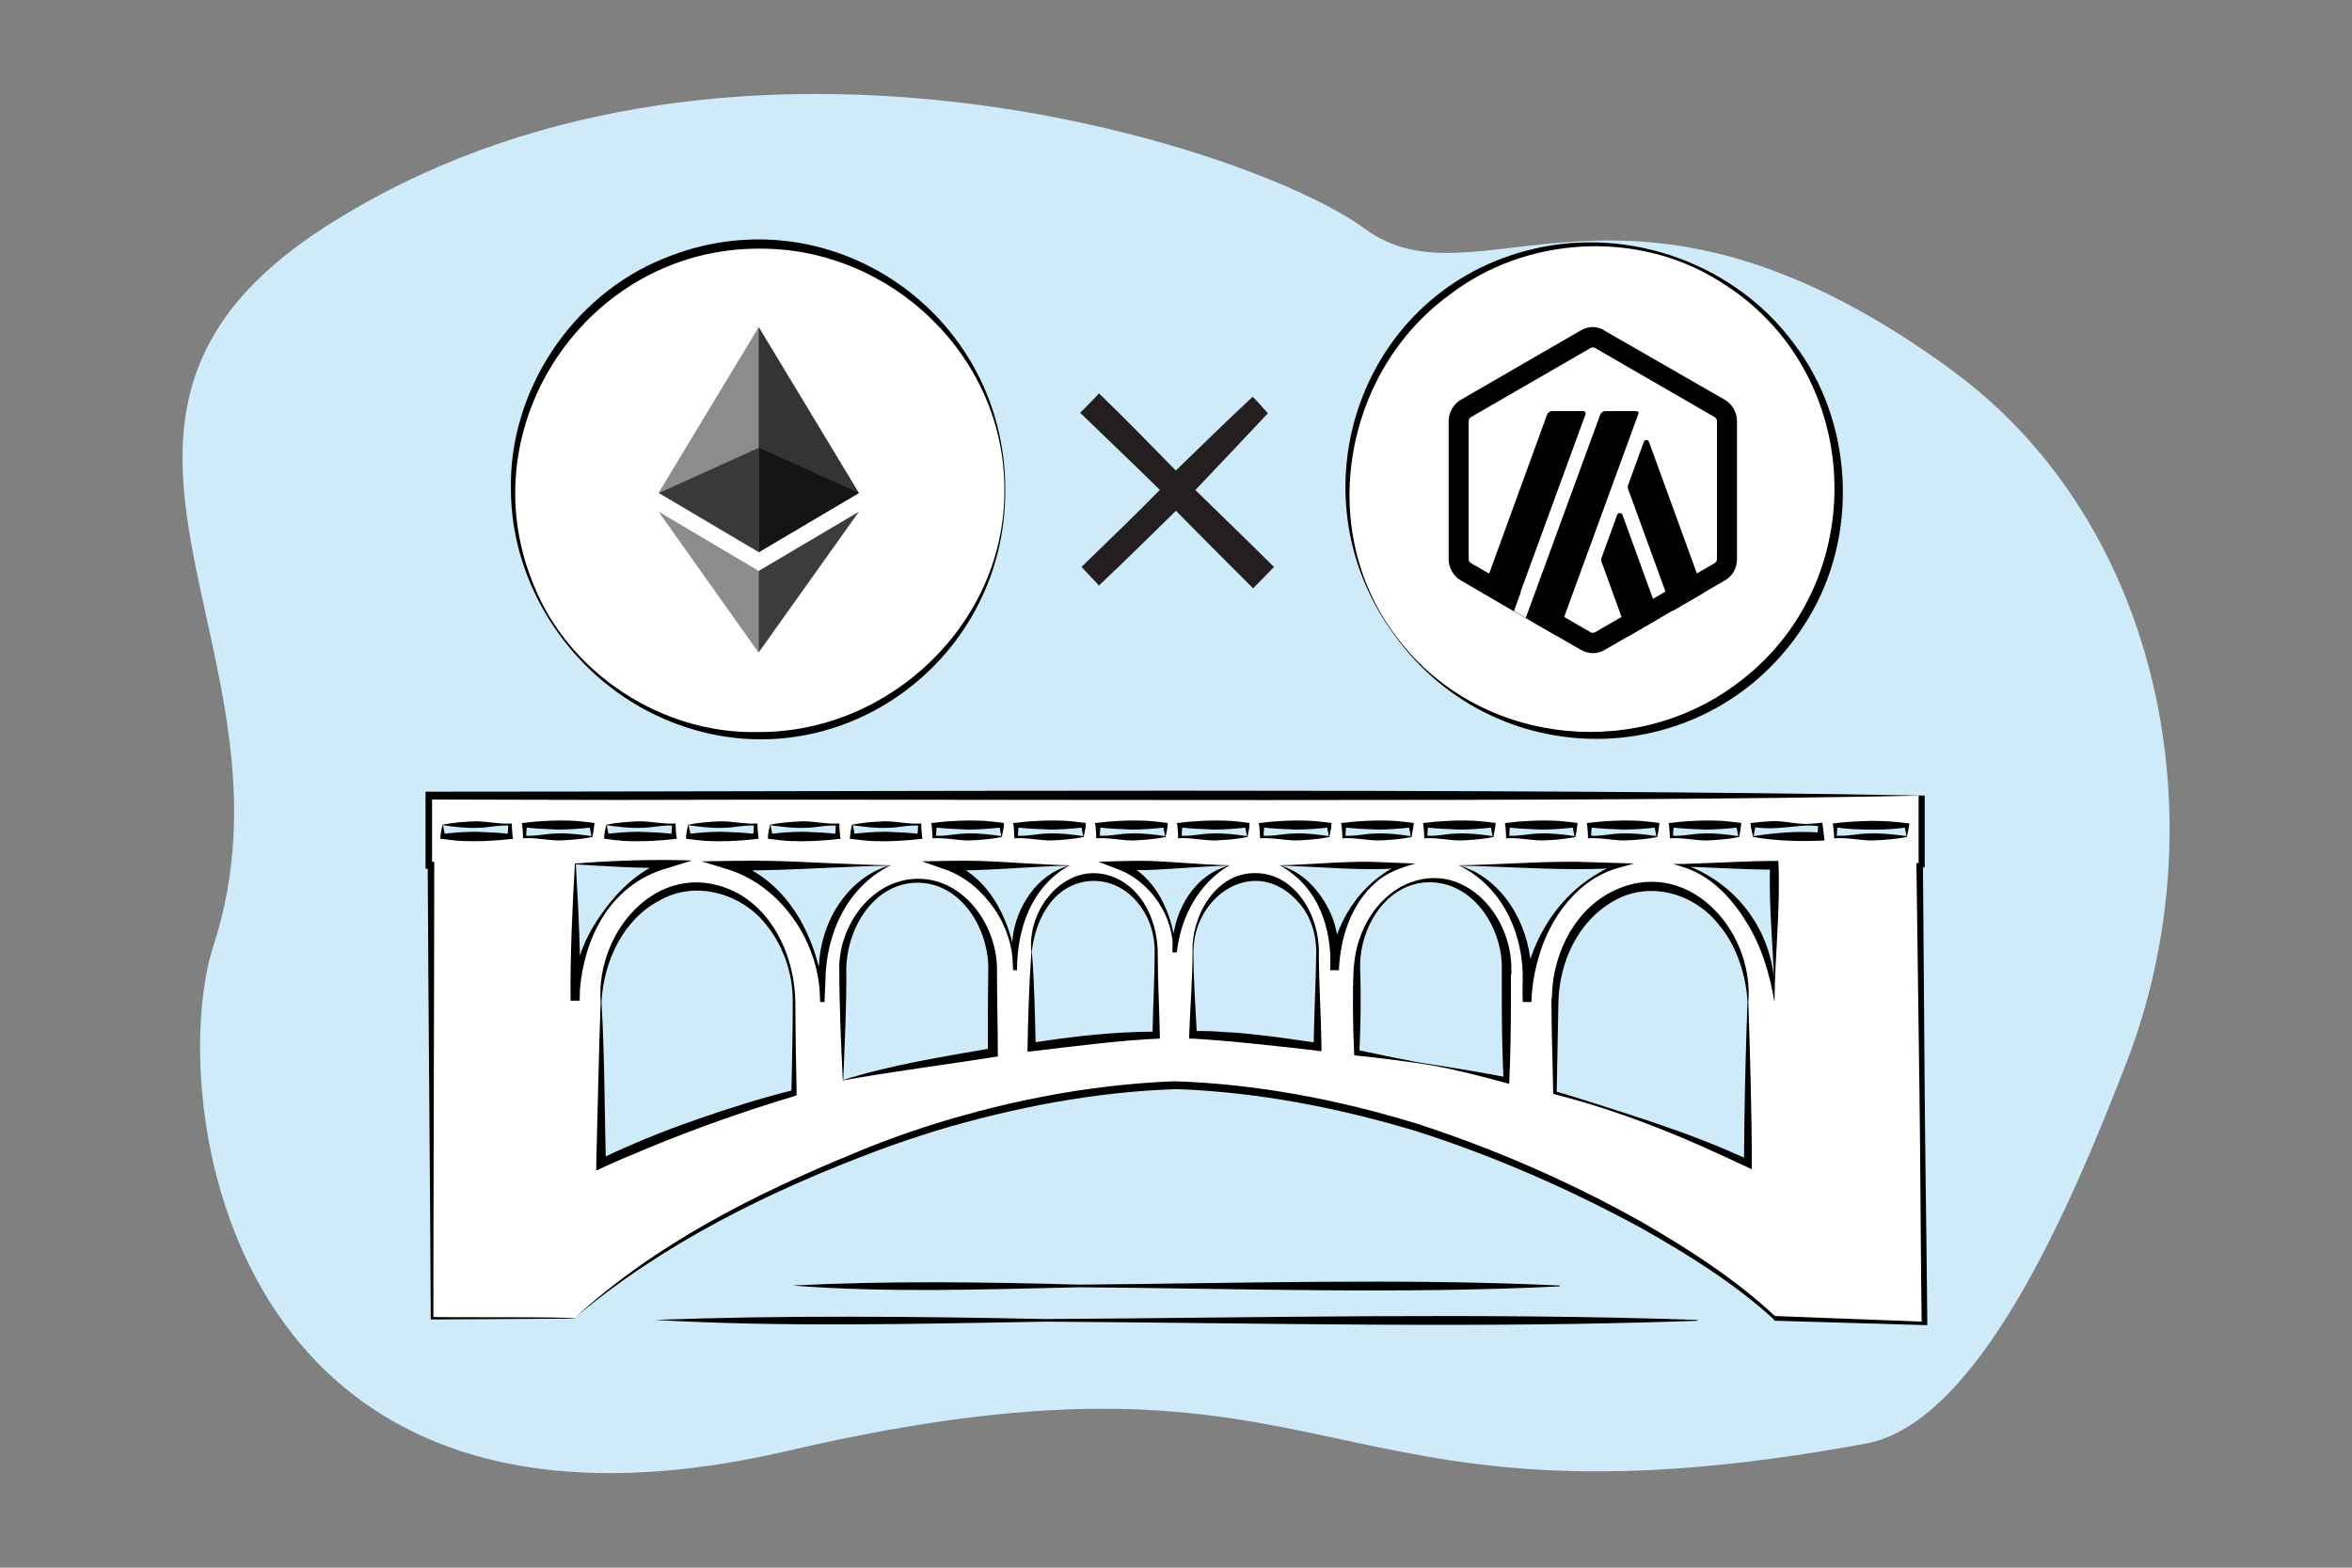 <?xml version="1.0" encoding="utf-8"?>
<!-- Generator: Adobe Illustrator 26.0.2, SVG Export Plug-In . SVG Version: 6.00 Build 0)  -->
<svg version="1.1" id="Layer_1" xmlns="http://www.w3.org/2000/svg" xmlns:xlink="http://www.w3.org/1999/xlink" x="0px" y="0px"
	 viewBox="0 0 540 360" style="enable-background:new 0 0 540 360;" xml:space="preserve">
<rect x="0" y="0" width="540" height="360" fill="#808080" stroke="none"/>
<style type="text/css">
	.st0{fill:#CFEBF9;}
	.st1{fill-rule:evenodd;clip-rule:evenodd;fill:#CFEBF9;}
	.st2{fill:#F9D4D4;}
	.st3{fill:#C4F2D3;}
	.st4{fill:#FFFFFF;}
	.st5{opacity:0.3;}
	.st6{fill:#FFFFFF;stroke:#000000;stroke-miterlimit:10;}
	.st7{fill:#0042EA;}
	.st8{fill:#1D2028;}
	.st9{fill:url(#SVGID_1_);}
	.st10{fill:url(#SVGID_00000152236151056742001820000011694215897792416930_);}
	.st11{fill:#191919;}
	.st12{fill:#FF370A;}
	.st13{fill:#0D0B33;}
	.st14{fill-rule:evenodd;clip-rule:evenodd;fill:#0D0B33;}
	.st15{fill:#4A21EF;}
	.st16{stroke:#000000;stroke-width:2;stroke-miterlimit:10;}
	.st17{fill-rule:evenodd;clip-rule:evenodd;fill:#50AF95;}
	.st18{fill-rule:evenodd;clip-rule:evenodd;fill:#FFFFFF;}
	.st19{fill:#161616;}
	.st20{fill:#F4F7FE;}
	.st21{fill:#231F20;}
	.st22{opacity:0.4;}
	.st23{clip-path:url(#SVGID_00000067932212929905458180000017814325875667792533_);fill:#DDE1F4;}
	.st24{fill:none;}
	.st25{fill:#565251;}
	.st26{fill:#575354;}
	.st27{fill:#9294A1;}
	.st28{fill:#161618;}
	.st29{fill:#454344;}
	.st30{fill:#555150;}
	.st31{fill:#656160;}
	.st32{fill:#797981;}
	.st33{fill:#222222;}
	.st34{fill-rule:evenodd;clip-rule:evenodd;}
	.st35{fill:#213147;}
	.st36{fill:#12AAFF;}
	.st37{fill:#9DCCED;}
	.st38{fill:#343434;}
	.st39{fill:#8C8C8C;}
	.st40{fill:#3C3C3B;}
	.st41{fill:#141414;}
	.st42{fill:#393939;}
</style>
<path class="st0" d="M488,244.6c21.7-55.5,8.5-123.9-39.5-159.3c-0.7-0.6-1.5-1.1-2.3-1.7c-73.7-52.8-106.8-11.9-132.9-31.1
	S165-6.1,74.5,52.2c-69,44.5-3.5,97.4-25.5,165c-10.9,33.5,1.7,146.2,131.7,116s118.9,22,247.7-1.7
	C454.2,326.7,475.2,277.6,488,244.6z"/>
<g>
	<g>
		<g>
			<g>
				<circle class="st4" cx="174.2" cy="112.5" r="56.4"/>
				<path d="M230.8,112.5c0.2,40.5-40.7,68.9-78.3,52.6c-20.7-8.9-35.1-30-35.2-52.6c-0.5-22.7,14-44.6,35-53.1
					C190.1,43.7,230.9,71.8,230.8,112.5L230.8,112.5z M230.6,112.5c0.1-30.6-26-55.6-56.3-55.4C135,57,107.5,97.6,122.4,134
					c8.1,20.7,29.8,34.7,51.8,34.1C204.4,168.2,230.8,143,230.6,112.5L230.6,112.5z"/>
			</g>
			<g>
				<path class="st38" d="M174.2,75.1l-0.5,1.7v49.5l0.5,0.5l23-13.6L174.2,75.1z"/>
				<path class="st39" d="M174.2,75.1l-23,38.1l23,13.6v-24V75.1z"/>
				<path class="st40" d="M174.2,131.1l-0.3,0.3v17.6l0.3,0.8l23-32.3L174.2,131.1z"/>
				<path class="st39" d="M174.2,149.9v-18.8l-23-13.6L174.2,149.9z"/>
				<path class="st41" d="M174.2,126.8l23-13.6l-23-10.4V126.8z"/>
				<path class="st42" d="M151.3,113.2l23,13.6v-24L151.3,113.2z"/>
			</g>
		</g>
		<g>
			<g>
				<circle class="st4" cx="365.7" cy="112.5" r="56.4"/>
				<path d="M320.2,145.9c-24.1-32.6-7.9-79.6,32.1-88.8c22-5.1,46,3.5,59.5,21.7c13.8,18,15.1,44.2,3.2,63.5
					C393.6,177.4,344.1,178.9,320.2,145.9L320.2,145.9z M320.3,145.8c18,24.7,53.9,29.4,78.2,11.4c31.7-23.1,29.9-72.1-3.7-92.6
					c-18.8-11.9-44.5-10.4-62,3.1C308.5,85.4,302.1,121.4,320.3,145.8L320.3,145.8z"/>
			</g>
			<g>
				<g>
					<path class="st4" d="M335.1,97.9v29.3c0,1.9,1,3.6,2.6,4.5l25.4,14.7c1.6,0.9,3.6,0.9,5.2,0l25.4-14.7c1.6-0.9,2.6-2.7,2.6-4.5
						V97.9c0-1.9-1-3.6-2.6-4.5l-25.4-14.7c-1.6-0.9-3.6-0.9-5.2,0l-25.4,14.7C336.1,94.3,335.1,96,335.1,97.9z"/>
					<g>
						<g>
							<g>
								<path d="M371.3,118.2l-3.6,9.9c-0.1,0.3-0.1,0.6,0,0.9l6.2,17.1l7.2-4.2l-8.6-23.7C372.3,117.7,371.5,117.7,371.3,118.2z"/>
							</g>
							<g>
								<path d="M378.6,101.5c-0.2-0.6-1-0.6-1.2,0l-3.6,9.9c-0.1,0.3-0.1,0.6,0,0.9l10.2,28l7.2-4.2L378.6,101.5z"/>
							</g>
						</g>
					</g>
					<path d="M365.7,79.8c0.2,0,0.4,0,0.5,0.1l27.5,15.9c0.3,0.2,0.5,0.5,0.5,0.9v31.7c0,0.4-0.2,0.7-0.5,0.9l-27.5,15.9
						c-0.2,0.1-0.3,0.1-0.5,0.1s-0.4,0-0.5-0.1l-27.5-15.9c-0.3-0.2-0.5-0.5-0.5-0.9V96.7c0-0.4,0.2-0.7,0.5-0.9l27.5-15.9
						C365.4,79.8,365.6,79.8,365.7,79.8 M365.7,75.1c-1,0-2,0.3-2.8,0.8l-27.5,15.9c-1.7,1-2.8,2.9-2.8,4.9v31.7
						c0,2,1.1,3.9,2.8,4.9l27.5,15.9c0.9,0.5,1.9,0.8,2.8,0.8c1,0,2-0.3,2.8-0.8l27.5-15.9c1.8-1,2.8-2.9,2.8-4.9V96.7
						c0-2-1.1-3.9-2.8-4.9l-27.5-15.8C367.7,75.4,366.7,75.1,365.7,75.1L365.7,75.1z"/>
					<polygon class="st4" points="347.6,140.3 350.1,133.4 355.2,137.6 350.4,141.9 					"/>
					<g>
						<path d="M363.4,94.4h-7c-0.5,0-1,0.3-1.2,0.8l-14.9,40.9l7.2,4.2L364,95.2C364.2,94.8,363.9,94.4,363.4,94.4z"/>
						<path d="M375.6,94.4h-7c-0.5,0-1,0.3-1.2,0.8l-17.1,46.7l7.2,4.2l18.6-50.9C376.4,94.8,376.1,94.4,375.6,94.4z"/>
					</g>
				</g>
			</g>
		</g>
	</g>
	<g>
		<path class="st4" d="M132,230.1 M132,302.8c0,0,20-20.4,68.8-39.2c36.9-14.2,68.8-14.4,68.8-14.4s32,0.2,68.8,14.4
			c48.7,18.7,68.7,39.1,68.8,39.2v0l34.3,1.2l-1-95.1l-0.1-10.1h0.5v-6.7h0v-7.7v-1.3v-0.3H269.7H98.3v0.3v6.4v2.7h0v6.7h0.5l0,2.7
			L99,302.8L132,302.8 M407.4,230c-0.6-15.1-9.4-27.6-21.1-31.3h21.1V230z M401.3,230.1v37c-8.1-3.8-23.7-10.5-44.3-16.2v-20.8h0
			c0-14.7,9.9-26.6,22.2-26.6C391.4,203.5,401.4,215.4,401.3,230.1L401.3,230.1z M335,198.8h36.7c-11.8,3.7-20.5,16.2-21.1,31.4
			v-7.3C350.1,211.5,343.7,202,335,198.8z M139.3,189.4h15.5v2.7h-15.5V189.4z M135.9,192.1h-15.5v-2.7h15.5V192.1z M158.1,189.4
			h15.5v2.7h-15.5V189.4z M176.9,189.4h15.5v2.7h-15.5V189.4z M195.7,189.4h15.5v2.7h-15.5V189.4z M402.6,192.1v-2.7H418v2.7H402.6z
			 M399.2,192.1h-15.5v-2.7h15.5V192.1z M380.4,192.1h-15.5v-2.7h15.5V192.1z M361.6,192.1h-15.5v-2.7h15.5V192.1z M342.8,192.1
			h-15.5v-2.7h15.5V192.1z M324,192.1h-15.5v-2.7H324V192.1z M305.2,192.1h-15.5v-2.7h15.5V192.1z M282.2,198.8
			c-7,2.8-12.1,10.6-12.5,19.9c-0.4-9.3-5.5-17-12.5-19.9H282.2z M286.4,192.1h-15.5v-2.7h15.5V192.1z M267.6,192.1h-15.5v-2.7h15.5
			V192.1z M248.8,192.1h-15.5v-2.7h15.5V192.1z M229.9,192.1h-15.5v-2.7h15.5V192.1z M245.5,198.8c-7,2.8-12.1,10.6-12.5,19.9v4.2
			c-0.4-11.4-6.9-20.9-15.6-24.1H245.5z M236.8,218.6c0-9.5,6.4-17.2,14.3-17.2c7.9,0,14.3,7.7,14.3,17.2h0v19.1
			c-4.4,0.1-13,0.6-28.6,2.7L236.8,218.6L236.8,218.6z M273.9,218.6L273.9,218.6c0-9.5,6.4-17.2,14.3-17.2s14.3,7.7,14.3,17.2h0
			v21.8c-15.7-2.2-24.2-2.7-28.6-2.7V218.6z M293.9,198.8H322c-8.7,3.2-15.1,12.7-15.6,24.1v-4.2
			C306.1,209.4,300.9,201.6,293.9,198.8z M437.7,192.1h-16.4v-2.7h16.4V192.1z M101.6,189.4h15.5v2.7h-15.5V189.4z M204.4,198.8
			c-8.7,3.2-15.1,12.7-15.6,24.1v7.3c-0.6-15.1-9.4-27.6-21.1-31.4H204.4z M138,230.1c0-14.7,9.9-26.6,22.2-26.6
			s22.2,11.9,22.2,26.6h0v20.8c-20.6,5.7-36.2,12.4-44.3,16.2L138,230.1L138,230.1z M193.5,248v-25.2h0c0-11.4,7.7-20.7,17.2-20.7
			s17.2,9.2,17.2,20.7h0v18.9c-5.1,0.8-10.7,1.7-17,2.8C204.9,245.5,199.1,246.7,193.5,248z M328.5,244.5c-6.3-1.1-11.9-2-17-2.8
			v-18.9h0c0-11.4,7.7-20.7,17.2-20.7c9.5,0,17.2,9.2,17.2,20.7h0V248C340.3,246.7,334.5,245.5,328.5,244.5z M132.1,198.4h21.1
			c-11.7,3.7-20.5,16.2-21.1,31.3V198.4z"/>
		<g>
			<path d="M131.9,302.7c18.5-17,41.4-28.5,64.5-38c4-1.7,9.1-3.6,13.2-5c19.4-6.5,39.6-10.6,60-11.4c18.9,0.6,37.6,4.2,55.6,9.7
				c17.9,5.8,35.3,13.4,51.7,22.6c10.9,6.3,21.5,13.1,30.7,21.7c0,0,0.2,0.2,0.2,0.2s0,0.2,0,0.2c0,0-0.5-0.5-0.5-0.5
				c0,0,34.3,1.3,34.3,1.3s-0.4,0.4-0.4,0.4c-0.2-13.1-0.3-39.5-0.5-52.6c0,0-0.7-52.6-0.7-52.6s0-0.5,0-0.5s0.5,0,0.5,0
				s0.5,0,0.5,0s-0.5,0.5-0.5,0.5s0-6.7,0-6.7s0.5,0.5,0.5,0.5c0,0-0.5,0-0.5,0c0,0,0-0.5,0-0.5s0-9.3,0-9.3
				c-75.8,1.7-222.6,0.7-299.4,1c0,0-42.8-0.1-42.8-0.1l0.9-0.9c0,0,0,9.3,0,9.3s0,0.8,0,0.8c0,0-0.8,0-0.8,0c0,0,0.8-0.8,0.8-0.8
				s0,6.7,0,6.7s-0.8-0.8-0.8-0.8l0.5,0c0,0,0.8,0,0.8,0c0,26.3-0.2,78.5-0.2,104.8c0,0-0.3-0.3-0.3-0.3c0,0.2,33.3-0.1,32.9,0.4
				c0,0-32.9,0.2-32.9,0.2l-0.3,0c0,0,0-0.3,0-0.3c-0.1-25.9-0.6-78.1-0.7-104c0,0,0.8,0.8,0.8,0.8s-0.5,0-0.5,0s-0.8,0-0.8,0l0-0.8
				l0-6.7c0,0,0-0.8,0-0.8c0,0,0.8,0,0.8,0c0,0-0.8,0.8-0.8,0.8s0-9.3,0-9.3s0-0.9,0-0.9s0.9,0,0.9,0c96.7,0,246.3-0.9,343.3,0.9
				c0,0,0,9.3,0,9.3c0,0-0.5-0.5-0.5-0.5c0,0,0.5,0,0.5,0s0,0.5,0,0.5s0,6.7,0,6.7s0,0.5,0,0.5c-0.2,0-0.7,0-0.9,0
				c0,0,0.5-0.5,0.5-0.5l0.4,52.6c0.1,13.3,0.5,39.7,0.6,53c0,0-0.4,0-0.4,0c0,0-34.3-1-34.3-1s-0.5,0-0.5,0s0-0.5,0-0.5
				c0,0,0.2,0.4,0.2,0.4c-9.1-8.4-19.9-15.1-30.7-21.2c-16.4-8.9-33.7-16.5-51.5-22.2c-17.9-5.4-36.4-9-55.1-9.7
				c-18.7,0.6-37.3,4.2-55.1,9.5c-4.1,1.3-9.3,3-13.3,4.5C176.6,273.5,151.9,285.7,131.9,302.7L131.9,302.7z"/>
			<path d="M407.4,230.1c-1.1-6.5-3-13-6.6-18.6c-3.4-5.5-8.2-10.6-14.7-12.5c0,0-2-0.6-2-0.6s2.1,0,2.1,0
				c7.4-0.2,14.7-0.7,22.1-0.7C408.8,208.4,407.5,219.6,407.4,230.1L407.4,230.1z M407.4,229.9c0-10.5-1.4-20.7-1-31.2c0,0,1,1,1,1
				c-7,0-14.1-0.5-21.1-0.7c0,0,0.1-0.6,0.1-0.6C399.8,203,408.3,215.8,407.4,229.9L407.4,229.9z"/>
			<path d="M401.4,230.2c0.4,11.8,0.8,25.2,0.8,36.9c0,0,0,1.4,0,1.4c-4-1.9-8-3.7-12-5.5c-10.9-4.8-22.1-8.9-33.6-11.8
				c-0.1-7-0.4-14.1-0.4-21.1c0,0,0-0.8,0-0.8c0,0,0.8,0,0.9,0c0,0-0.8,0.8-0.8,0.8c-0.2-9.8,4.4-20.3,13.3-25.1
				C386.8,195.9,402.8,213.2,401.4,230.2L401.4,230.2z M401.2,230.1c-0.2-5.4-2.3-12.7-6.3-17.4c-5.6-7.5-16.1-10.6-24.4-5.8
				c-8.2,4.6-12.5,14-12.7,23.3c0,0,0,0.8,0,0.8c0,0-0.8,0-0.8,0c0,0,0.8-0.8,0.8-0.8c-0.1,6.9-0.3,13.9-0.4,20.8
				c0,0-0.3-0.4-0.3-0.4c3.8,1.1,7.5,2.3,11.3,3.5c7.5,2.4,15,4.8,22.4,7.7c3.7,1.4,7.3,3,10.9,4.6l-1.3,0.8l0.1-9.4
				C400.6,249.2,400.9,238.6,401.2,230.1L401.2,230.1z"/>
			<path d="M334.9,198.7c8.6-0.1,18.4-0.9,27.4-0.8c4.3,0.1,8.7,0.3,12.9,0.4c0,0-3.3,0.9-3.3,0.9c-9.8,2.6-16.3,11.8-18.8,21.2
				c-0.9,3.2-1.4,6.4-1.5,9.7l-2,0c0-1.6-0.1-3.1,0-4.7C349.9,214.6,345,203.6,334.9,198.7L334.9,198.7z M335.1,198.8
				c0.6,0.2,1.1,0.3,1.6,0.5c0.3,0.2,1.3,0.6,1.6,0.7c9.1,4.8,13.7,15.4,13.3,25.4c0,1.6,0,3.1,0,4.7l-2,0c0.5-13.6,9-26.9,22-31.8
				c0,0,0.2,1,0.2,1C359.2,200.1,347.8,199,335.1,198.8L335.1,198.8z"/>
			<path d="M139.2,189.4c2.3-0.5,5-0.7,7.5-0.8c2.8,0,5.6,0.7,8.4,0.5c0,1,0.1,2,0.2,3c0,0,0.1,0.5,0.1,0.5c-4,0.5-8.1,0.7-12.2,0.5
				c-1.5-0.1-3-0.3-4.5-0.5C138.7,191.5,139,190.2,139.2,189.4L139.2,189.4z M139.3,189.5c0.2,1,0.4,1.8,0.5,2.6l-0.6-0.6
				c2.6-0.3,5.1-0.5,7.7-0.5c2.6,0.1,5.2,0.2,7.7,0.5c0,0-0.5,0.5-0.5,0.5c0.1-0.9,0.2-1.8,0.2-2.7l0.3,0.3
				c-2.5-0.2-4.9,0.5-7.4,0.5C144.6,190.2,142.1,189.9,139.3,189.5L139.3,189.5z"/>
			<path d="M136,192.2c-2.3,0.5-5,0.7-7.5,0.8c-2.8,0-5.6-0.7-8.4-0.5c0-1-0.1-2-0.2-3c0,0-0.1-0.5-0.1-0.5c4-0.5,8.1-0.7,12.2-0.5
				c1.5,0.1,3,0.3,4.5,0.5C136.4,190.1,136.2,191.3,136,192.2L136,192.2z M135.8,192c-0.2-1-0.4-1.8-0.5-2.6l0.6,0.6
				c-2.6,0.3-5.1,0.5-7.7,0.5c-2.6-0.1-5.2-0.2-7.7-0.5c0,0,0.5-0.5,0.5-0.5c-0.1,0.9-0.2,1.8-0.2,2.7c0,0-0.3-0.3-0.3-0.3
				c2.5,0.2,4.9-0.5,7.4-0.5C130.5,191.3,133,191.6,135.8,192L135.8,192z"/>
			<path d="M158,189.4c2.3-0.5,5-0.7,7.5-0.8c2.8,0,5.6,0.7,8.4,0.5c0,1,0.1,2,0.2,3c0,0,0.1,0.5,0.1,0.5c-4,0.5-8.1,0.7-12.2,0.5
				c-1.5-0.1-3-0.3-4.5-0.5C157.5,191.5,157.8,190.2,158,189.4L158,189.4z M158.1,189.5c0.2,1,0.4,1.8,0.5,2.6l-0.6-0.6
				c2.6-0.3,5.1-0.5,7.7-0.5c2.6,0.1,5.2,0.2,7.7,0.5c0,0-0.5,0.5-0.5,0.5c0.1-0.9,0.2-1.8,0.2-2.7c0,0,0.3,0.3,0.3,0.3
				c-2.5-0.2-4.9,0.5-7.4,0.5C163.5,190.2,160.9,189.9,158.1,189.5L158.1,189.5z"/>
			<path d="M176.8,189.4c2.3-0.5,5-0.7,7.5-0.8c2.8,0,5.6,0.7,8.4,0.5c0,1,0.1,2,0.2,3c0,0,0.1,0.5,0.1,0.5c-4,0.5-8.1,0.7-12.2,0.5
				c-1.5-0.1-3-0.3-4.5-0.5C176.3,191.5,176.6,190.2,176.8,189.4L176.8,189.4z M176.9,189.5c0.2,1,0.4,1.8,0.5,2.6l-0.6-0.6
				c2.6-0.3,5.1-0.5,7.7-0.5c2.6,0.1,5.2,0.2,7.7,0.5c0,0-0.5,0.5-0.5,0.5c0.1-0.9,0.2-1.8,0.2-2.7l0.3,0.3
				c-2.5-0.2-4.9,0.5-7.4,0.5C182.3,190.2,179.7,189.9,176.9,189.5L176.9,189.5z"/>
			<path d="M195.6,189.4c2.3-0.5,5-0.7,7.5-0.8c2.8,0,5.6,0.7,8.4,0.5c0,1,0.1,2,0.2,3c0,0,0.1,0.5,0.1,0.5c-4,0.5-8.1,0.7-12.2,0.5
				c-1.5-0.1-3-0.3-4.5-0.5C195.2,191.5,195.4,190.2,195.6,189.4L195.6,189.4z M195.8,189.5c0.2,1,0.4,1.8,0.5,2.6l-0.6-0.6
				c2.6-0.3,5.1-0.5,7.7-0.5c2.6,0.1,5.2,0.2,7.7,0.5c0,0-0.5,0.5-0.5,0.5c0.1-0.9,0.2-1.8,0.2-2.7l0.3,0.3
				c-2.5-0.2-4.9,0.5-7.4,0.5C201.1,190.2,198.6,189.9,195.8,189.5L195.8,189.5z"/>
			<path d="M402.5,192.2c-0.2-0.8-0.5-2.1-0.6-3.2c1.5-0.2,3-0.3,4.5-0.4c2.6-0.2,5.2,0.5,7.7,0.6c1.4,0,2.9-0.1,4.3-0.3
				c0.1,1.1,0.3,2.2,0.4,3.3c0,0,0.1,0.8,0.1,0.8C413.6,193.3,407.5,193.1,402.5,192.2L402.5,192.2z M402.6,192
				c5.5-0.8,10-1.2,15.4-0.8c0,0-0.8,0.8-0.8,0.8c0.1-0.9,0.2-1.8,0.3-2.7l0.5,0.5c-1.3-0.2-2.6-0.3-3.9-0.2
				c-3.9,0.3-7.7,1-11.6,0.3c0,0,0.6-0.6,0.6-0.6C403,190.2,402.8,191,402.6,192L402.6,192z"/>
			<path d="M399.3,192.2c-2.3,0.5-5,0.7-7.5,0.8c-2.8,0-5.6-0.7-8.4-0.5c0-1-0.1-2-0.2-3c0,0-0.1-0.5-0.1-0.5
				c4-0.5,8.1-0.7,12.2-0.5c1.5,0.1,3,0.3,4.5,0.5C399.7,190.1,399.5,191.3,399.3,192.2L399.3,192.2z M399.1,192
				c-0.2-1-0.4-1.8-0.5-2.6l0.6,0.6c-2.6,0.3-5.1,0.5-7.7,0.5c-2.6-0.1-5.2-0.2-7.7-0.5c0,0,0.5-0.5,0.5-0.5
				c-0.1,0.9-0.2,1.8-0.2,2.7l-0.3-0.3c2.5,0.2,4.9-0.5,7.4-0.5C393.8,191.3,396.3,191.6,399.1,192L399.1,192z"/>
			<path d="M380.5,192.2c-2.3,0.5-5,0.7-7.5,0.8c-2.8,0-5.6-0.7-8.4-0.5c0-1-0.1-2-0.2-3c0,0-0.1-0.5-0.1-0.5
				c4-0.5,8.1-0.7,12.2-0.5c1.5,0.1,3,0.3,4.5,0.5C380.9,190.1,380.7,191.3,380.5,192.2L380.5,192.2z M380.3,192
				c-0.2-1-0.4-1.8-0.5-2.6c0,0,0.6,0.6,0.6,0.6c-2.6,0.3-5.1,0.5-7.7,0.5c-2.6-0.1-5.2-0.2-7.7-0.5c0,0,0.5-0.5,0.5-0.5
				c-0.1,0.9-0.2,1.8-0.2,2.7c0,0-0.3-0.3-0.3-0.3c2.5,0.2,4.9-0.5,7.4-0.5C375,191.3,377.5,191.6,380.3,192L380.3,192z"/>
			<path d="M361.7,192.2c-2.3,0.5-5,0.7-7.5,0.8c-2.8,0-5.6-0.7-8.4-0.5c0-1-0.1-2-0.2-3c0,0-0.1-0.5-0.1-0.5
				c4-0.5,8.1-0.7,12.2-0.5c1.5,0.1,3,0.3,4.5,0.5C362.1,190.1,361.9,191.3,361.7,192.2L361.7,192.2z M361.5,192
				c-0.2-1-0.4-1.8-0.5-2.6l0.6,0.6c-2.6,0.3-5.1,0.5-7.7,0.5c-2.6-0.1-5.2-0.2-7.7-0.5c0,0,0.5-0.5,0.5-0.5
				c-0.1,0.9-0.2,1.8-0.2,2.7l-0.3-0.3c2.5,0.2,4.9-0.5,7.4-0.5C356.2,191.3,358.7,191.6,361.5,192L361.5,192z"/>
			<path d="M342.9,192.2c-2.3,0.5-5,0.7-7.5,0.8c-2.8,0-5.6-0.7-8.4-0.5c0-1-0.1-2-0.2-3c0,0-0.1-0.5-0.1-0.5
				c4-0.5,8.1-0.7,12.2-0.5c1.5,0.1,3,0.3,4.5,0.5C343.3,190.1,343,191.3,342.9,192.2L342.9,192.2z M342.7,192
				c-0.2-1-0.4-1.8-0.5-2.6l0.6,0.6c-2.6,0.3-5.1,0.5-7.7,0.5c-2.6-0.1-5.2-0.2-7.7-0.5c0,0,0.5-0.5,0.5-0.5
				c-0.1,0.9-0.2,1.8-0.2,2.7c0,0-0.3-0.3-0.3-0.3c2.5,0.2,4.9-0.5,7.4-0.5C337.4,191.3,339.9,191.6,342.7,192L342.7,192z"/>
			<path d="M324.1,192.2c-2.3,0.5-5,0.7-7.5,0.8c-2.8,0-5.6-0.7-8.4-0.5c0-1-0.1-2-0.2-3c0,0-0.1-0.5-0.1-0.5
				c4-0.5,8.1-0.7,12.2-0.5c1.5,0.1,3,0.3,4.5,0.5C324.5,190.1,324.2,191.3,324.1,192.2L324.1,192.2z M323.9,192
				c-0.2-1-0.4-1.8-0.5-2.6l0.6,0.6c-2.6,0.3-5.1,0.5-7.7,0.5c-2.6-0.1-5.2-0.2-7.7-0.5c0,0,0.5-0.5,0.5-0.5
				c-0.1,0.9-0.2,1.8-0.2,2.7l-0.3-0.3c2.5,0.2,4.9-0.5,7.4-0.5C318.6,191.3,321.1,191.6,323.9,192L323.9,192z"/>
			<path d="M305.2,192.2c-2.3,0.5-5,0.7-7.5,0.8c-2.8,0-5.6-0.7-8.4-0.5c0-1-0.1-2-0.2-3c0,0-0.1-0.5-0.1-0.5
				c4-0.5,8.1-0.7,12.2-0.5c1.5,0.1,3,0.3,4.5,0.5C305.7,190.1,305.4,191.3,305.2,192.2L305.2,192.2z M305.1,192
				c-0.2-1-0.4-1.8-0.5-2.6c0,0,0.6,0.6,0.6,0.6c-2.6,0.3-5.1,0.5-7.7,0.5c-2.6-0.1-5.2-0.2-7.7-0.5c0,0,0.5-0.5,0.5-0.5
				c-0.1,0.9-0.2,1.8-0.2,2.7l-0.3-0.3c2.5,0.2,4.9-0.5,7.4-0.5C299.8,191.3,302.3,191.6,305.1,192L305.1,192z"/>
			<path d="M282.3,198.7c-7.1,4.1-11.2,11.9-12.1,19.9c0,0-0.9,0-0.9,0c0.3-8-5-16-12.4-18.9c0,0-4.7-1.8-4.7-1.8
				c3.6-0.1,8.1-0.3,11.7-0.2C269.7,197.9,276.4,198.6,282.3,198.7L282.3,198.7z M282.1,198.8c-6.2,0.1-12.9,0.8-19,1
				c-2,0-3.9,0-5.9,0l0.4-1.9c6.1,2.5,9.8,8.5,11.4,14.6c0.5,2,0.9,4.1,1.1,6.2h-0.9C268.8,210.3,273.7,201,282.1,198.8L282.1,198.8
				z"/>
			<path d="M286.4,192.2c-2.3,0.5-5,0.7-7.5,0.8c-2.8,0-5.6-0.7-8.4-0.5c0-1-0.1-2-0.2-3c0,0-0.1-0.5-0.1-0.5
				c4-0.5,8.1-0.7,12.2-0.5c1.5,0.1,3,0.3,4.5,0.5C286.9,190.1,286.6,191.3,286.4,192.2L286.4,192.2z M286.3,192
				c-0.2-1-0.4-1.8-0.5-2.6l0.6,0.6c-2.6,0.3-5.1,0.5-7.7,0.5c-2.6-0.1-5.2-0.2-7.7-0.5c0,0,0.5-0.5,0.5-0.5
				c-0.1,0.9-0.2,1.8-0.2,2.7l-0.3-0.3c2.5,0.2,4.9-0.5,7.4-0.5C281,191.3,283.5,191.6,286.3,192L286.3,192z"/>
			<path d="M267.6,192.2c-2.3,0.5-5,0.7-7.5,0.8c-2.8,0-5.6-0.7-8.4-0.5c0-1-0.1-2-0.2-3c0,0-0.1-0.5-0.1-0.5
				c4-0.5,8.1-0.7,12.2-0.5c1.5,0.1,3,0.3,4.5,0.5C268.1,190.1,267.8,191.3,267.6,192.2L267.6,192.2z M267.5,192
				c-0.2-1-0.4-1.8-0.5-2.6l0.6,0.6c-2.6,0.3-5.1,0.5-7.7,0.5c-2.6-0.1-5.2-0.2-7.7-0.5c0,0,0.5-0.5,0.5-0.5
				c-0.1,0.9-0.2,1.8-0.2,2.7l-0.3-0.3c2.5,0.2,4.9-0.5,7.4-0.5C262.2,191.3,264.7,191.6,267.5,192L267.5,192z"/>
			<path d="M248.8,192.2c-2.3,0.5-5,0.7-7.5,0.8c-2.8,0-5.6-0.7-8.4-0.5c0-1-0.1-2-0.2-3c0,0-0.1-0.5-0.1-0.5
				c4-0.5,8.1-0.7,12.2-0.5c1.5,0.1,3,0.3,4.5,0.5C249.3,190.1,249,191.3,248.8,192.2L248.8,192.2z M248.7,192
				c-0.2-1-0.4-1.8-0.5-2.6l0.6,0.6c-2.6,0.3-5.1,0.5-7.7,0.5c-2.6-0.1-5.2-0.2-7.7-0.5c0,0,0.5-0.5,0.5-0.5
				c-0.1,0.9-0.2,1.8-0.2,2.7c0,0-0.3-0.3-0.3-0.3c2.5,0.2,4.9-0.5,7.4-0.5C243.4,191.3,245.9,191.6,248.7,192L248.7,192z"/>
			<path d="M230,192.2c-2.3,0.5-5,0.7-7.5,0.8c-2.8,0-5.6-0.7-8.4-0.5c0-1-0.1-2-0.2-3c0,0-0.1-0.5-0.1-0.5c4-0.5,8.1-0.7,12.2-0.5
				c1.5,0.1,3,0.3,4.5,0.5C230.5,190.1,230.2,191.3,230,192.2L230,192.2z M229.9,192c-0.2-1-0.4-1.8-0.5-2.6c0,0,0.6,0.6,0.6,0.6
				c-2.6,0.3-5.1,0.5-7.7,0.5c-2.6-0.1-5.2-0.2-7.7-0.5c0,0,0.5-0.5,0.5-0.5c-0.1,0.9-0.2,1.8-0.2,2.7c0,0-0.3-0.3-0.3-0.3
				c2.5,0.2,4.9-0.5,7.4-0.5C224.6,191.3,227.1,191.6,229.9,192L229.9,192z"/>
			<path d="M245.6,198.7c-8.8,4.9-12.1,14.5-12.1,24.1c0,0-0.9,0-0.9,0c0.1-5-1.5-10-4.3-14.1c-2.8-4-6.6-7.4-11.2-9
				c0,0-5.4-1.9-5.4-1.9c4.1-0.1,9-0.2,13-0.1C231.4,197.9,238.9,198.6,245.6,198.7L245.6,198.7z M245.4,198.8
				c-6.9,0.1-14.4,0.8-21.3,1c-2.2,0.1-4.5,0.1-6.7,0c0,0,0.4-2,0.4-2c10.1,3.9,14.8,14.9,15.7,25c0,0-0.9,0-0.9,0
				c-0.1-2.2-0.4-5.2-0.1-7.4C233.3,208.3,238.1,200.8,245.4,198.8L245.4,198.8z"/>
			<path d="M236.8,218.7c-1.2-11.2,9.7-22.7,20.7-16.4c5.6,3.3,8.2,10.1,8.3,16.3c0,0-0.3-0.3-0.3-0.3c0,0,0.3,0,0.3,0s0,0.3,0,0.3
				c0,6.5,0.4,13.4,0.5,19.9c-8.6,0.3-20.7,1.9-29.3,2.9c0,0-1.1,0.1-1.1,0.1C236,234.1,236.3,225.5,236.8,218.7L236.8,218.7z
				 M236.9,218.5c0.6,7,0.7,14.7,0.9,21.9c0,0-1.1-0.9-1.1-0.9c9.5-1.5,19.1-2.6,28.7-2.6c0,0-0.8,0.8-0.8,0.8
				c0.1-6.3,0.5-12.8,0.5-19.1c0,0,0.3,0.3,0.3,0.3c0,0-0.3,0-0.3,0c0.1-4.2-1.2-8.4-3.9-11.6c-5.4-6.7-14.9-6.7-20.1,0.1
				C238.7,210.5,237.3,214.6,236.9,218.5L236.9,218.5z"/>
			<path d="M273.8,218.5c-0.3-7.7,5-18.1,14.4-18c9.2,0,14.7,9.8,14.6,18.1c0,0,0,0.3,0,0.3c0,0-0.3,0-0.3,0c0,0,0.3-0.3,0.3-0.3
				c0,7.3,0.5,14.5,0.6,21.8c0,0,0,1,0,1c-5.1-0.6-10.2-1.2-15.3-1.7c-4.8-0.5-9.5-0.9-14.2-1.2l-0.9,0
				C273.2,231.8,273.8,225.3,273.8,218.5L273.8,218.5z M274,218.7c0,6.3,0.5,12.8,0.8,19c0,0-0.9-0.9-0.9-0.9c2.4-0.1,4.8,0,7.2,0.2
				c2.4,0.1,4.8,0.3,7.2,0.6c4.2,0.4,10.1,1.3,14.3,1.9c0,0-1,0.9-1,0.9c0.1-7.3,0.5-14.5,0.6-21.8c0,0,0-0.3,0-0.3s0.3,0,0.3,0
				s0,0,0,0l-0.3,0.3c0-4.1-1.3-8.2-3.9-11.2C288.4,195.9,273.9,205.6,274,218.7L274,218.7z"/>
			<path d="M293.8,198.7c6.4-0.1,14-0.9,20.9-0.8c3.4,0.1,6.9,0.3,10.3,0.4c-3.3,0.9-6.7,2.1-9.3,4.5c-5.6,5-8,12.7-8.3,20
				c0,0-2,0-2,0C305.9,213.2,302.7,203.6,293.8,198.7L293.8,198.7z M294,198.8c4.8,1.3,8.5,5.2,10.8,9.5c2.4,4.4,2.9,9.6,2.6,14.5
				c0,0-2,0-2,0c0.4-10.4,6.9-20.3,16.4-24.5c0,0,0.2,1,0.2,1C312.4,200.1,303.9,199,294,198.8L294,198.8z"/>
			<path d="M437.8,192.2c-2.5,0.5-5.3,0.7-7.9,0.8c-2.8,0-5.7-0.7-8.5-0.5c0,0-0.3,0-0.3,0l0-0.3c0-1-0.2-2.1-0.3-3.1
				c2.9-0.4,5.8-0.5,8.8-0.6c2.9,0,5.9,0.2,8.8,0.6C438.2,190.1,438,191.3,437.8,192.2L437.8,192.2z M437.7,192
				c-0.1-1-0.4-1.8-0.5-2.6l0.6,0.6c-4.1,0.6-8.2,0.6-12.3,0.4c-1.4-0.1-2.7-0.2-4.1-0.4l0.5-0.5c-0.1,0.9-0.2,1.8-0.2,2.7
				c0,0-0.3-0.3-0.3-0.3c2.7,0.2,5.2-0.5,7.8-0.5C432,191.3,434.7,191.6,437.7,192L437.7,192z"/>
			<path d="M101.6,189.4c2.3-0.5,5-0.7,7.5-0.8c2.8,0,5.6,0.7,8.4,0.5c0,1,0.1,2,0.2,3c0,0,0.1,0.5,0.1,0.5c-4,0.5-8.1,0.7-12.2,0.5
				c-1.5-0.1-3-0.3-4.5-0.5C101.1,191.5,101.4,190.2,101.6,189.4L101.6,189.4z M101.7,189.5c0.2,1,0.4,1.8,0.5,2.6
				c0,0-0.6-0.6-0.6-0.6c2.6-0.3,5.1-0.5,7.7-0.5c2.6,0.1,5.2,0.2,7.7,0.5c0,0-0.5,0.5-0.5,0.5c0.1-0.9,0.2-1.8,0.2-2.7l0.3,0.3
				c-2.5-0.2-4.9,0.5-7.4,0.5C107,190.2,104.5,189.9,101.7,189.5L101.7,189.5z"/>
			<path d="M204.5,198.7c-10.1,5-14.9,15.8-15,26.7c0,0-0.2,4.7-0.2,4.7s-1,0-1,0c0-3.3-0.5-6.6-1.5-9.8
				c-2.9-9.3-10.1-17.6-19.5-20.6c0,0-6.2-1.9-6.2-1.9c5.1-0.1,11-0.2,16-0.1C185.9,197.9,195.8,198.6,204.5,198.7L204.5,198.7z
				 M204.3,198.8c-9,0.1-18.8,0.8-27.7,1c-2.9,0.1-5.9,0.1-8.9,0c0,0,0.3-2,0.3-2c13.6,4.5,20.3,19,21.3,32.3c0,0-1,0-1,0
				s-0.2-4.7-0.2-4.7c-0.9-9.9,3.8-20.7,12.9-25.4c0.3-0.1,1.3-0.6,1.6-0.7C203.2,199,203.7,199,204.3,198.8L204.3,198.8z"/>
			<path d="M137.9,230.2c-1.2-17.2,14.6-34.3,31.8-24.9c8.6,5,12.8,15.3,12.9,24.9c0,0-0.3-0.3-0.3-0.3l0,0l0.3,0
				c0,3.6,0.1,7.2,0.1,10.7c0,0,0.2,10.4,0.2,10.4s0,0.5,0,0.5c0,0-0.5,0.2-0.5,0.2c-11.3,3.4-22.4,7.3-33.3,11.8
				c-4.1,1.7-8.2,3.4-12.2,5.3c0,0,0-1.6,0-1.6C137.2,255.4,137.5,241.3,137.9,230.2L137.9,230.2z M138.1,230.1
				c0.7,11.7,0.7,25.1,1,37c0,0-1.4-0.9-1.4-0.9c7.1-3.4,14.4-6.4,21.9-9c7.4-2.6,15-5,22.6-6.9c0,0-0.5,0.7-0.5,0.7l0.2-10.4
				c0.1-3.5,0.1-6.9,0.1-10.4c0,0,0.4,0.3,0.3,0.3c0,0-0.3,0-0.3,0l0-0.3c0.1-6.3-2-12.7-5.9-17.6c-5.6-7.4-16.4-10.6-24.7-5.8
				C143,211.2,138.6,220.8,138.1,230.1L138.1,230.1z"/>
			<path d="M193.5,248.1c-0.4-8.2-0.8-17-0.8-25.3c0,0,0.9,0.9,0.9,0.9l0,0c0,0-0.9,0-0.9,0l0-0.9c-0.3-10.1,7.4-21,18.1-21
				c10.7,0,18.2,10.9,18.1,21c0,0-0.9-0.9-0.9-0.9c0,0,0.9,0,0.9,0l0,0.9c0,6,0.2,13.9,0.2,19.8C217.2,244.5,205.2,246,193.5,248.1
				L193.5,248.1z M193.6,248c11.1-3.5,22.7-5.3,34.1-7.3c0,0-0.9,1.1-0.9,1.1c0-3.1,0-6.3,0-9.4c0,0,0.1-9.4,0.1-9.4l0.9,0.9
				c0,0-0.9,0-0.9,0c0,0,0-0.9,0-0.9c0.3-9.3-6-20.3-16.3-20.3c-10.3,0.1-16.4,11-16.3,20.3c0,0-0.9-0.9-0.9-0.9s0,0,0,0
				s0.9,0,0.9,0l0,0.9C194.4,230,193.9,240.7,193.6,248L193.6,248z"/>
			<path d="M328.5,244.6c-4.9-0.8-12.1-1.7-17.1-2.2c0,0-0.5-0.1-0.5-0.1s0-0.6,0-0.6c-0.3-6.6-0.4-13.1-0.1-19.7c0,0,0.8,0,0.8,0
				c0,0-0.8,0.8-0.8,0.8c0.3-7.6,4-15.2,10.7-19.1c13.4-7.2,25.7,5.7,25.5,19.1c0,0,0,1,0,1l-1.1,0c-0.1,0,1-1,1-1c0,0,0,6.3,0,6.3
				c0,6.6-0.1,13.2-0.4,19.8C340.5,247.2,334.5,245.7,328.5,244.6L328.5,244.6z M328.5,244.4c5.2,0.8,12.4,2,17.5,3
				c0,0-0.8,0.7-0.8,0.7c-0.3-6.3-0.4-12.6-0.4-18.9c0-0.7,0-6.8,0-7.4c0,0,1,0,1,0s0,0,0,0l-1,1c0.3-9.3-6.1-19.8-16.1-20.2
				c-10.4-0.3-16.9,10.7-16.4,20.2c0,0,0,0.8,0,0.8s-0.8,0-0.8,0c0,0,0.8-0.8,0.8-0.8c0.2,6.3,0.1,12.6-0.2,18.9
				c0,0-0.5-0.6-0.5-0.6C316.6,242.1,323.5,243.7,328.5,244.4L328.5,244.4z"/>
			<path d="M132,198.3c8.8-0.7,18.1-1,26.9-0.7c0,0-5.5,1.7-5.5,1.7c-13.8,3.8-20,17.1-20.4,30.5c0,0-2,0-2,0
				C130.9,219.3,131.4,208.7,132,198.3L132,198.3z M132.2,198.5c0.6,10.3,1.2,21,0.9,31.2c0,0-2,0-2,0c0.4-6.8,2.6-13.5,6.5-19.1
				c3.8-5.6,8.8-10.7,15.3-13c0,0,0.3,1.7,0.3,1.7C146.5,199.4,138.9,198.9,132.2,198.5L132.2,198.5z"/>
		</g>
	</g>
	<g>
		<path d="M150.3,303.1c29.9-1.1,59.9-0.8,89.8-0.2c49.9-0.3,99.8-1.5,149.6,0.2c0,0,0,0.2,0,0.2c-49.9,1.8-99.8,0.5-149.6,0.2
			C210.3,304,179.7,304.8,150.3,303.1L150.3,303.1z"/>
	</g>
	<g>
		<path d="M181.9,295.2c22-1.1,44-0.8,66.1-0.2c36.7-0.3,73.4-1.5,110.1,0.2c0,0,0,0.2,0,0.2c-36.7,1.8-73.4,0.5-110.1,0.2
			C226.1,296.1,203.4,296.9,181.9,295.2L181.9,295.2z"/>
	</g>
	<g>
		<polygon class="st21" points="291,94.9 287.7,91.5 270,109.2 252.3,91.5 249,94.9 266.7,112.5 249,130.2 252.3,133.5 270,115.9 
			287.7,133.5 291,130.2 273.3,112.5 		"/>
		<path class="st21" d="M290.9,94.9c-1.2-1.1-2.3-2.1-3.4-3.1c0,0,0.4,0,0.4,0s-4.3,4.6-4.3,4.6c-4.4,4.6-9.1,9.6-13.6,14
			c-5.5-5.4-13-12.8-18.3-18.2c0,0,1.2,0,1.2,0l-3.4,3.3v-1.1c5.8,6,11.5,12.1,17.4,18l0.2,0.2l-0.2,0.2
			c-5.9,5.9-11.7,11.8-17.5,17.8c0,0,0-0.8,0-0.8s3.4,3.3,3.4,3.3s-0.9,0-0.9,0c5-5.2,12.3-12.7,17.4-17.9c0,0,0.7-0.7,0.7-0.7
			l0.7,0.7c4.4,4.4,13.3,13.2,17.7,17.6c0,0-1.5,0-1.5,0s3.3-3.3,3.3-3.3s0,1.5,0,1.5c-6.1-6.1-12-12.3-18-18.4
			C277,108,286.1,99.4,290.9,94.9L290.9,94.9z M291.1,94.9c-4.3,4.6-12.9,13.7-17.2,18.2c0,0,0-1.1,0-1.1
			c6.2,6.1,12.5,12.1,18.6,18.2c-0.4,0.4-3.5,3.6-4,4.1c0,0-0.8,0.8-0.8,0.8s-0.8-0.8-0.8-0.8l-8.8-8.8l-8.8-8.9c0,0,1.4,0,1.4,0
			c-5.2,5.1-12.6,12.4-17.9,17.4c0,0-0.5,0.5-0.5,0.5s-0.4-0.5-0.4-0.5c-0.2-0.2-3.5-3.7-3.6-3.8c0,0,0.4-0.4,0.4-0.4
			c6-5.8,12-11.6,17.8-17.5c0,0,0,0.4,0,0.4c-6.1-6-12.3-11.9-18.5-17.9c0,0,0.5-0.5,0.5-0.5c0.4-0.4,3.6-3.6,3.8-4
			c0,0,0.6,0.6,0.6,0.6c5.2,5,12.5,12.5,17.6,17.7c0,0-1.1,0-1.1,0c5.8-5.6,12.1-11.8,18-17.3c0,0,0.2-0.2,0.2-0.2
			C288.9,92.4,290,93.7,291.1,94.9L291.1,94.9z"/>
	</g>
</g>
</svg>
